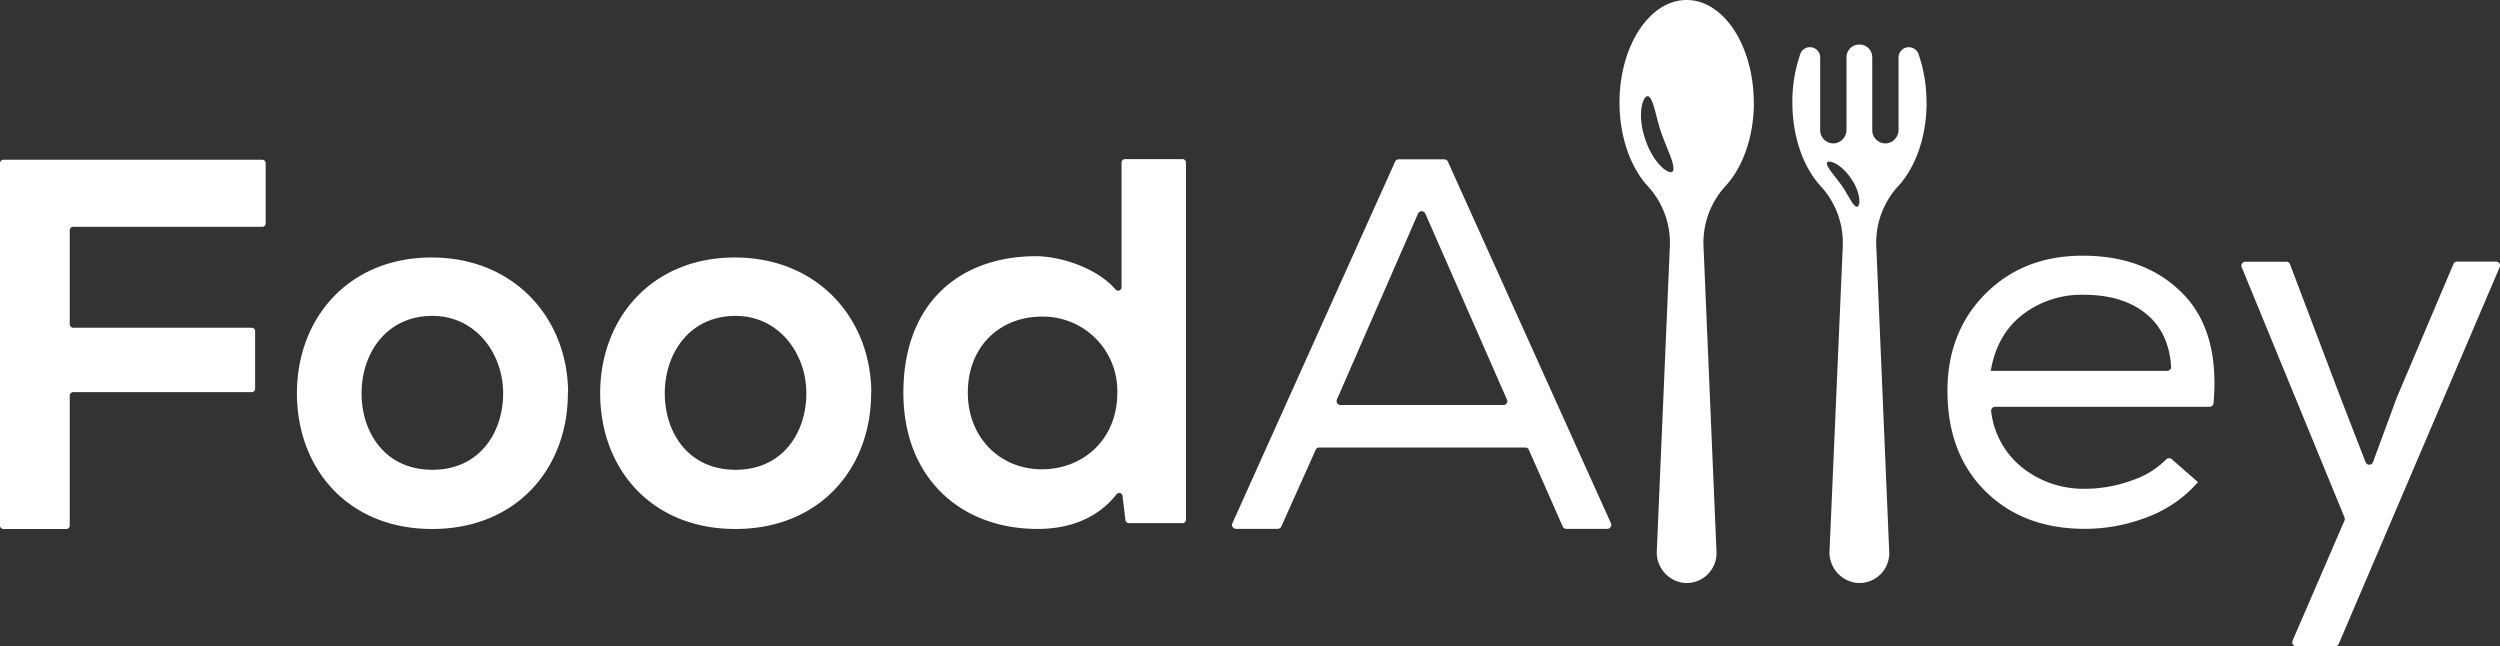 <svg xmlns="http://www.w3.org/2000/svg" viewBox="0 0 549.55 142.05">
  <rect x="0" y="0" width="549.55" height="142.05" fill="#333333" stroke="none"/>
  <defs>
    <style>
      .cls-1{fill:#fff}
    </style>
  </defs>
  <path d="M25 344.49v-79.65a.75.75 0 0 1 .75-.75h56.9a.74.74 0 0 1 .75.75v13.24a.74.74 0 0 1-.75.75H41.08a.76.76 0 0 0-.75.76v20.67a.76.76 0 0 0 .75.75h39.25a.76.76 0 0 1 .75.75v12.66a.75.75 0 0 1-.75.75H41.08a.76.76 0 0 0-.75.76v28.56a.76.76 0 0 1-.75.76H25.75a.76.76 0 0 1-.75-.76ZM149.83 315.41c0 16.49-11.26 29.84-29.84 29.84s-29.72-13.35-29.72-29.84 11.37-29.84 29.61-29.84 30 13.47 30 29.84m-45.4 0c0 8.71 5.23 16.83 15.56 16.83s15.56-8.12 15.56-16.83-6-17-15.56-17c-10.22 0-15.56 8.36-15.56 17M216.49 315.41c0 16.49-11.26 29.84-29.84 29.84s-29.72-13.35-29.72-29.84 11.37-29.84 29.6-29.84 30 13.47 30 29.84m-45.4 0c0 8.71 5.23 16.83 15.56 16.83s15.56-8.12 15.56-16.83-6-17-15.56-17c-10.22 0-15.56 8.36-15.56 17M285.7 264.7v78.52a.76.76 0 0 1-.75.75h-11.82a.75.75 0 0 1-.74-.66l-.63-5.31a.74.74 0 0 0-1.33-.37c-4.44 5.65-10.95 7.61-17.35 7.61-16.84 0-29.5-11.14-29.5-29.95 0-19.74 12.43-30 29.15-30 5.37 0 13.41 2.57 17.49 7.31a.75.75 0 0 0 1.32-.48V264.7a.75.75 0 0 1 .75-.75H285a.76.76 0 0 1 .7.75Zm-47.95 50.59c0 10 7.2 16.84 16.25 16.84s16.61-6.51 16.61-16.84A16.33 16.33 0 0 0 254 298.57c-9.05 0-16.25 6.39-16.25 16.72M332.49 264h10a.87.87 0 0 1 .79.51L379.12 344a.87.87 0 0 1-.8 1.22h-9a.87.87 0 0 1-.8-.51l-7.44-16.85a.86.86 0 0 0-.79-.52H315a.87.87 0 0 0-.79.51l-7.55 16.86a.88.88 0 0 1-.8.51h-9.16a.87.87 0 0 1-.8-1.22l35.8-79.56a.87.87 0 0 1 .79-.44Zm23.76 52.79-17.94-40.87a.88.88 0 0 0-1.6 0l-17.83 40.87a.86.86 0 0 0 .79 1.21h35.79a.86.86 0 0 0 .79-1.26ZM508.22 335h-.11a27.31 27.31 0 0 1-11 7.6 37.76 37.76 0 0 1-13.82 2.62q-13.49 0-21.84-8.25t-8.36-22.06q0-13 8.36-21.37t21.37-8.36q13.93 0 22.13 8.47 8 8.26 6.63 23.94a.88.88 0 0 1-.87.8h-47.14a.88.88 0 0 0-.87 1 18.5 18.5 0 0 0 6.56 12.14 21.53 21.53 0 0 0 14.23 4.88 30 30 0 0 0 10.33-1.91 18.74 18.74 0 0 0 7.33-4.53.89.89 0 0 1 1.22-.08Zm-45.63-24.51h38.8a.87.87 0 0 0 .87-.91q-.5-7.47-5.36-11.51-5.16-4.31-13.88-4.3a21.24 21.24 0 0 0-13.41 4.36q-5.64 4.35-7 12.36M574.48 287.69l-35.37 82.81a.87.87 0 0 1-.8.53h-8.56a.88.88 0 0 1-.8-1.22l11.42-26.43a.89.89 0 0 0 0-.68l-22.6-55a.87.87 0 0 1 .81-1.2h9a.88.88 0 0 1 .81.56l11.05 29.17 5.56 14.33a.87.87 0 0 0 1.63 0l5.24-14.22L564.32 287a.87.87 0 0 1 .8-.53h8.56a.87.87 0 0 1 .8 1.22ZM410.51 251.51c0-12.45-6.61-22.54-14.76-22.54S381 239.06 381 251.51c0 7.5 2.4 14.14 6.08 18.23a18.39 18.39 0 0 1 5 13.08L389.2 350a6.75 6.75 0 0 0 5.95 7.1 6.57 6.57 0 0 0 7.17-6.82l-2.87-67.5a18.48 18.48 0 0 1 5-13.08c3.69-4.09 6.09-10.73 6.09-18.23m-17.72 14.88c-.22 1.5-4.16-.69-6.2-6.87s-.12-10.27.94-9.2 1.45 4.53 2.67 8 2.91 6.65 2.59 8.05M448.48 251.51a32.2 32.2 0 0 0-1.77-10.71 2.26 2.26 0 0 0-4.37.79v15.86a3 3 0 0 1-2.41 3 2.89 2.89 0 0 1-3.37-2.85v-16.04a2.8 2.8 0 0 0-2.8-2.8h-.06a2.8 2.8 0 0 0-2.8 2.8v15.89a3 3 0 0 1-2.41 3 2.9 2.9 0 0 1-3.38-2.85v-16a2.25 2.25 0 0 0-4.36-.79 32.19 32.19 0 0 0-1.75 10.7c0 7.5 2.4 14.14 6.09 18.23a18.42 18.42 0 0 1 5 13.08L427.17 350a6.75 6.75 0 0 0 5.95 7.1 6.56 6.56 0 0 0 7.17-6.81l-2.86-67.51a18.39 18.39 0 0 1 5-13.08c3.68-4.09 6.08-10.73 6.08-18.23M433 274.37c-.88-.41-1.78-2.68-3.23-4.72s-3.13-3.78-3.19-4.75 2.84-.33 5.32 3.31 2 6.66 1.1 6.16" class="cls-1" transform="translate(-25 -228.97)"/>
</svg>
